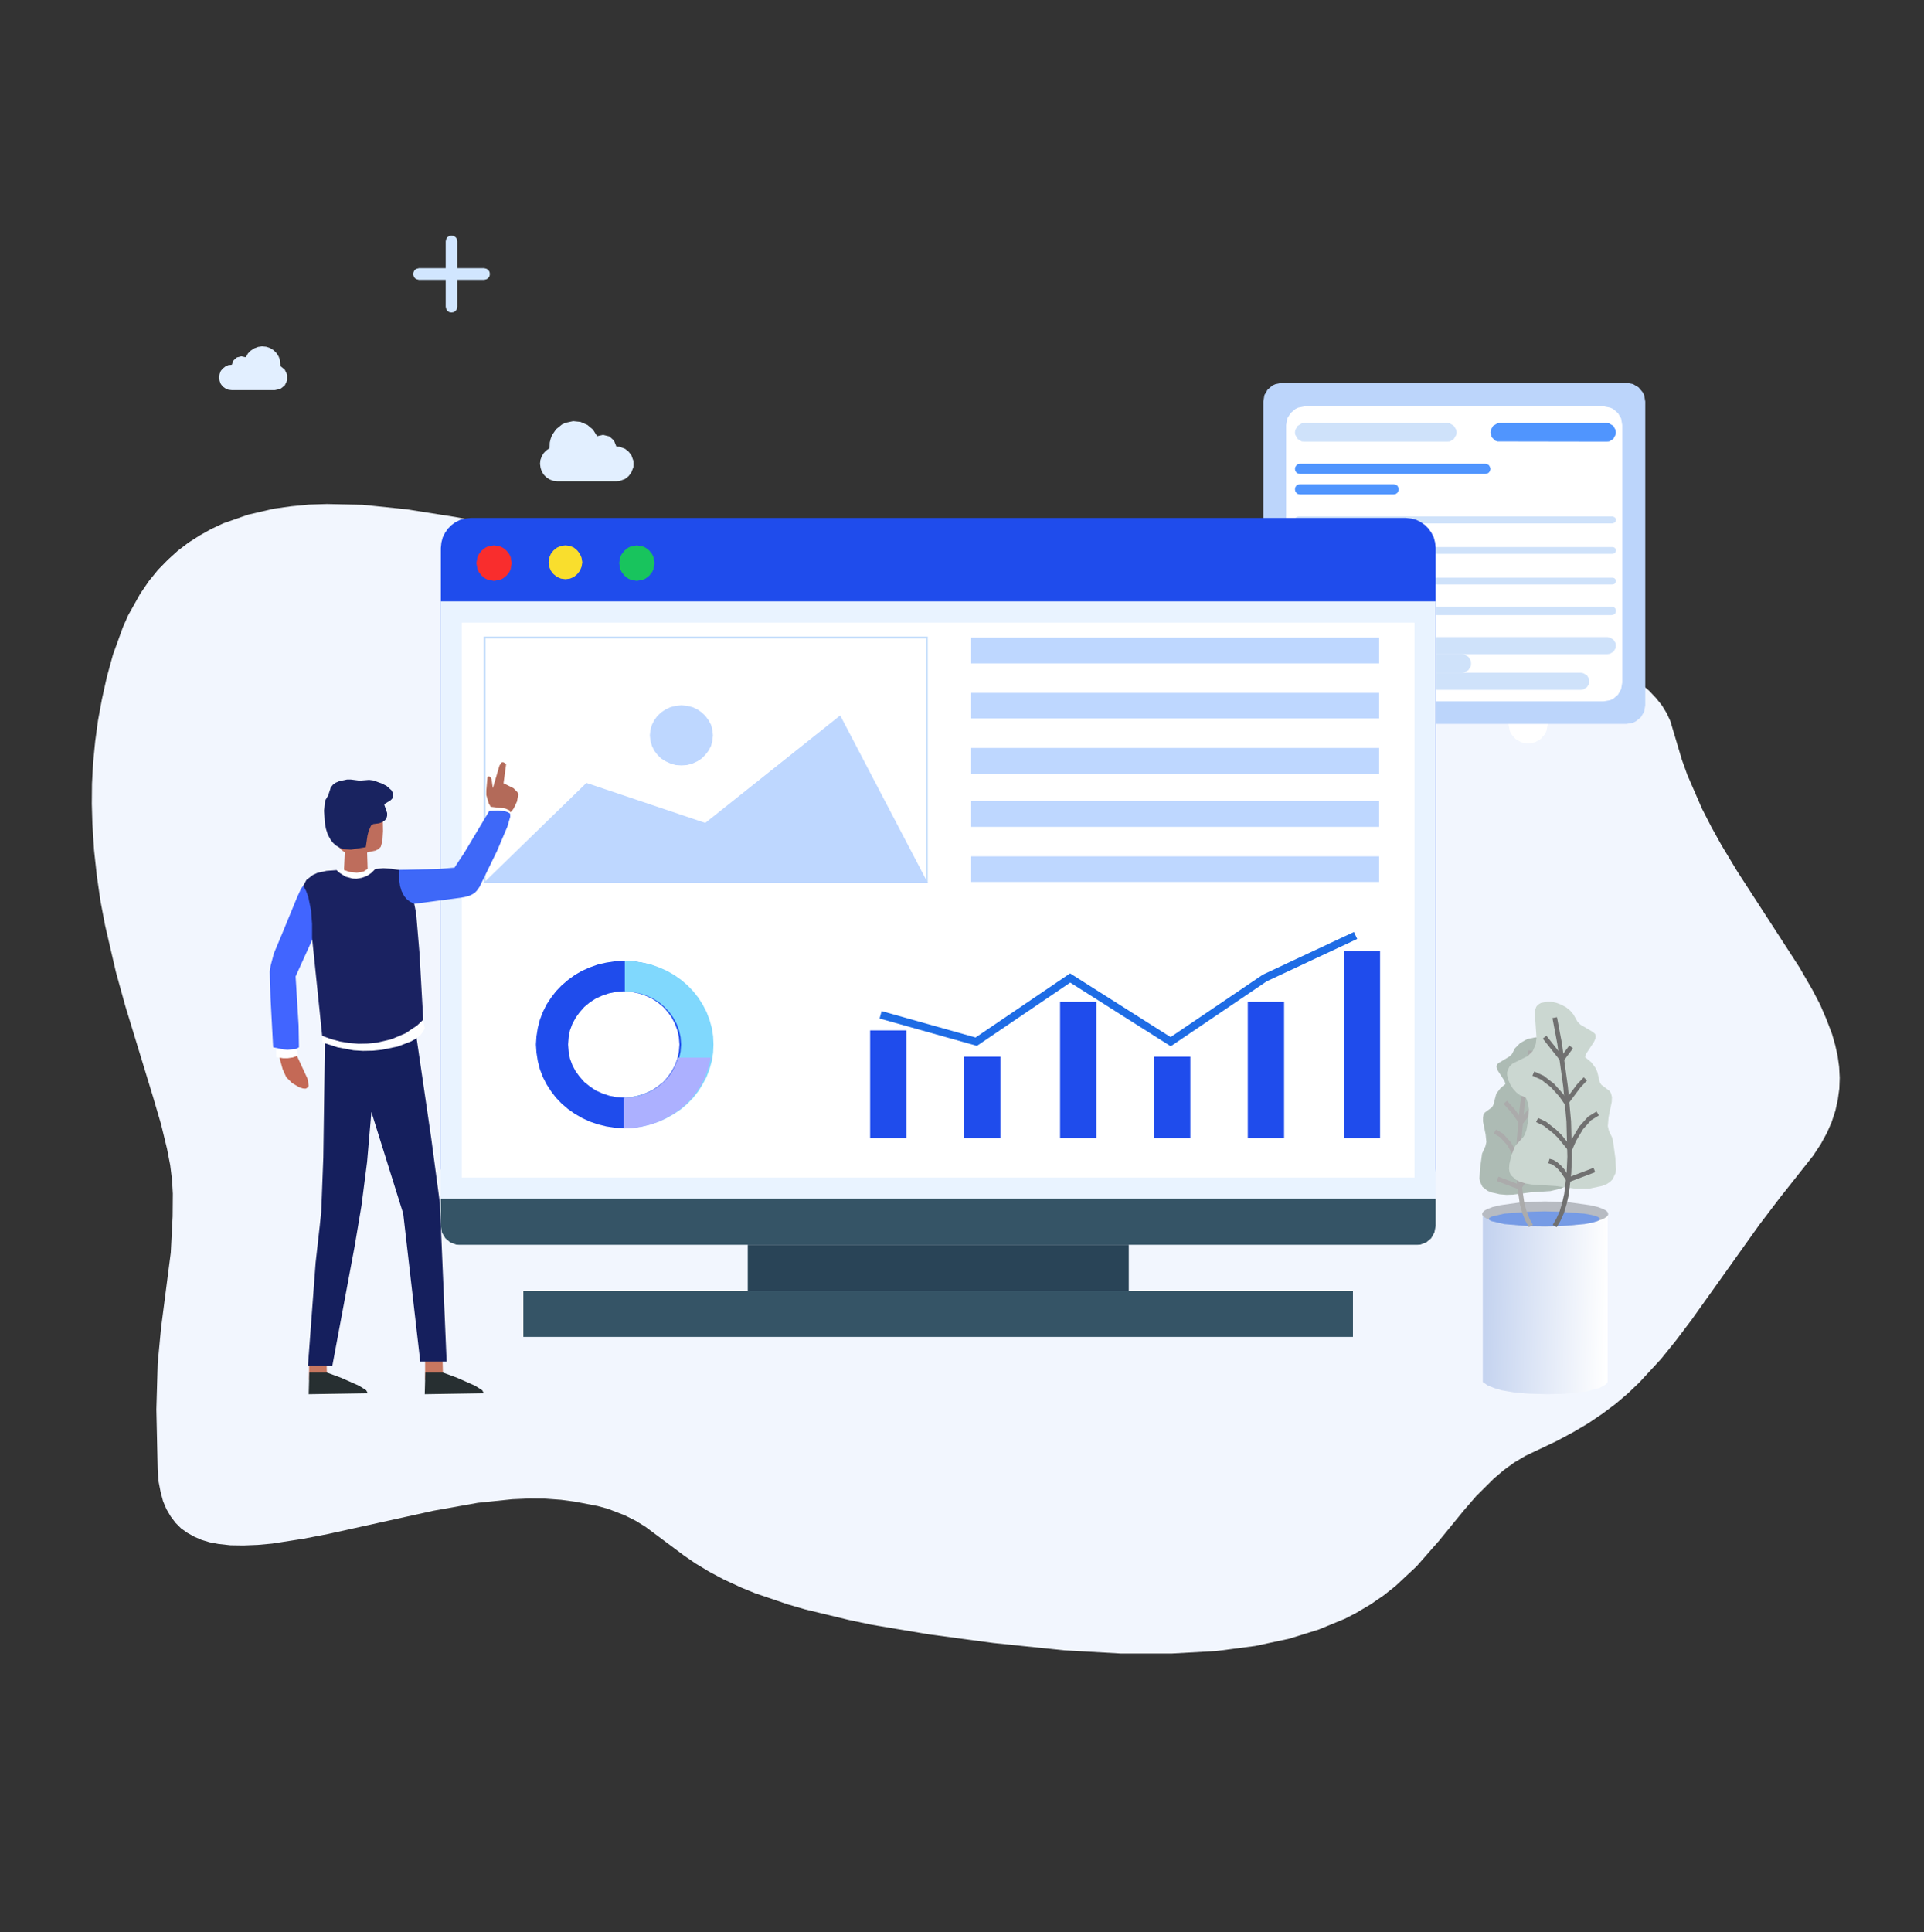 <svg width="250" height="251" viewBox="0 0 250 251" fill="none" xmlns="http://www.w3.org/2000/svg">
<rect x="0" y="0" width="250" height="251" fill="#333333" stroke="none"/>
<g clip-path="url(#clip0_694_303)">
<path d="M14.677 85.061L15.966 81.496L16.671 79.909L18.228 77.126L19.346 75.49L20.538 74.025L21.802 72.731L23.091 71.56L24.501 70.485L25.96 69.558L27.444 68.728L29 67.995L32.21 66.872L35.565 66.091L37.851 65.773L40.137 65.554L42.471 65.481L47.115 65.578L52.806 66.164L59.152 67.165L66.958 68.606L69.073 68.898L70.629 68.996L81.475 69.118L91.128 69.338L109.317 70.022L123.226 70.778L130.545 71.291L145.378 72.536L152.819 73.293L160.138 74.147L169.719 75.466L178.886 77.004L183.239 77.858L187.348 78.737L191.458 79.714L195.227 80.739L198.704 81.789L201.33 82.692L203.713 83.596L207.847 85.451L209.841 86.501L211.543 87.575L213.002 88.649L214.266 89.724L215.191 90.7L215.969 91.677L216.577 92.678L217.039 93.679L218.546 98.732L219.251 100.686L221.148 105.056L222.388 107.473L223.677 109.792L225.72 113.186L233.817 125.686L235.495 128.591L236.516 130.544L237.343 132.473L238.048 134.328L238.461 135.769L238.777 137.185L238.972 138.601L239.045 140.017L238.996 141.433L238.802 142.849L238.486 144.289L237.999 145.778L237.391 147.17L236.589 148.635L235.592 150.148L231.264 155.617L228.589 159.133L219.786 171.486L217.792 174.123L215.823 176.564L213.002 179.616L211.519 181.032L209.938 182.375L208.212 183.669L206.364 184.914L204.418 186.062L202.279 187.209L198.218 189.138L196.734 190.017L195.397 190.993L194.133 192.067L191.798 194.387L190.193 196.242L186.984 200.173L184.066 203.493L181.318 206.057L179.81 207.253L178.108 208.425L176.211 209.548L174.752 210.305L171.372 211.696L167.53 212.893L163.08 213.845L157.998 214.504L152.235 214.821H145.67L138.302 214.406L129.086 213.454L120.697 212.331L113.28 211.086L110.265 210.451L104.6 209.084L102.338 208.425L98.107 206.984L96.429 206.301L94.046 205.202L92.125 204.177L90.35 203.103L88.891 202.102L83.882 198.366L82.618 197.585L81.159 196.853L78.994 196.022L77.657 195.656L74.739 195.095L72.915 194.851L70.897 194.704L68.781 194.68L66.569 194.777L62.094 195.241L56.331 196.267L42.617 199.294L39.456 199.904L35.371 200.539L33.498 200.71L31.65 200.783L29.948 200.759L28.392 200.588L27.225 200.368L26.179 200.051L25.231 199.636L24.355 199.147L23.529 198.562L22.823 197.854L22.191 197.023L21.632 196.071L21.194 195.046L20.878 193.874L20.611 192.507L20.489 190.92L20.319 183.107L20.489 177.175L20.927 172.536L22.191 162.746L22.434 158.034L22.459 155.08L22.361 153.322L22.118 151.369L21.705 149.245L20.927 146.047L19.881 142.482L16.282 130.69L15.066 126.296L13.656 120.217L13.048 117.019L12.586 113.796L12.222 110.451L12.003 107.009L11.93 104.421L11.954 101.809L12.1 99.099L12.367 96.34L12.732 93.63L13.243 90.847L13.875 87.99L14.677 85.061Z" fill="#F2F6FE"/>
<path d="M57.913 39.847V36.355H54.435L54.144 36.282L53.901 36.136L53.755 35.892L53.682 35.599L53.755 35.306L53.901 35.062L54.144 34.915L54.435 34.842H57.913V31.351L57.986 31.058L58.132 30.814L58.375 30.667L58.666 30.594L58.958 30.667L59.202 30.814L59.372 31.058L59.42 31.351V34.842H62.898L63.214 34.915L63.432 35.062L63.603 35.306L63.651 35.599L63.603 35.892L63.432 36.136L63.214 36.282L62.898 36.355H59.42V39.847L59.372 40.14L59.202 40.384L58.958 40.555L58.666 40.603L58.375 40.555L58.132 40.384L57.986 40.14L57.913 39.847Z" fill="#D1E6FF"/>
<path d="M72.429 62.527L71.919 62.478L71.457 62.308L71.019 62.039L70.679 61.697L70.411 61.282L70.241 60.794L70.168 60.257L70.217 59.769L70.387 59.305L70.63 58.89L70.97 58.523L71.408 58.23L71.432 57.498L71.554 57.01L71.724 56.546L72.259 55.765L73.013 55.154L73.475 54.935L74.472 54.715L75.42 54.812L76.32 55.203L77.049 55.813L77.585 56.668L78.363 56.497L79.165 56.692L79.773 57.23L80.089 58.011L80.478 58.035L81.208 58.304L81.67 58.67L82.034 59.134L82.302 59.866L82.326 60.281L82.302 60.696L82.01 61.429L81.67 61.868L81.208 62.234L80.478 62.503L80.065 62.527H72.429Z" fill="#E2EFFF"/>
<path d="M30.118 50.687L29.681 50.638L29.292 50.467L28.951 50.223L28.684 49.881L28.538 49.49L28.465 49.051L28.538 48.587L28.684 48.196L28.951 47.879L29.292 47.61L29.656 47.44L30.118 47.391L30.337 46.829L30.775 46.438L31.358 46.292L31.942 46.414L32.21 45.926L32.574 45.56L33.012 45.267L33.523 45.071L34.033 44.998L34.593 45.047L35.103 45.218L35.565 45.511L35.93 45.877L36.222 46.341L36.392 46.829L36.441 47.562L37 48.025L37.316 48.685V49.417L37 50.076L36.416 50.54L35.711 50.687H30.118Z" fill="#E2EFFF"/>
<path d="M196.006 94.046L196.176 93.143L196.614 92.386L197.27 91.824L197.659 91.653L198.559 91.482L199.459 91.653L200.213 92.093L200.772 92.752L200.942 93.143L201.112 94.046L200.942 94.949L200.772 95.34L200.213 95.999L199.459 96.439L198.559 96.609L197.659 96.439L196.906 95.999L196.346 95.34L196.176 94.949L196.006 94.046Z" fill="white"/>
<path d="M211.35 49.734L212.202 49.905L212.907 50.32L213.442 50.955L213.636 51.321L213.782 52.176V91.605L213.636 92.459L213.199 93.191L212.566 93.704L212.202 93.899L211.35 94.046H166.584L165.733 93.899L165.003 93.46L164.468 92.825L164.298 92.459L164.152 91.605V52.176L164.298 51.321L164.712 50.613L165.344 50.076L165.733 49.905L166.584 49.734H211.35Z" fill="#BCD5FB"/>
<path d="M208.358 52.785L209.209 52.956L209.598 53.127L210.23 53.664L210.644 54.372L210.789 55.227V88.674L210.644 89.528L210.23 90.261L209.598 90.798L209.209 90.969L208.358 91.115H169.549L168.698 90.969L167.968 90.554L167.458 89.919L167.263 89.528L167.117 88.674V55.227L167.263 54.372L167.701 53.664L168.333 53.127L168.698 52.956L169.549 52.785H208.358Z" fill="white"/>
<path d="M188.055 54.959L188.396 55.008L188.906 55.325L189.222 55.838L189.271 56.18L189.222 56.497L188.906 57.034L188.396 57.352L188.055 57.376H169.478L169.137 57.352L168.626 57.034L168.31 56.497L168.262 56.18L168.31 55.838L168.626 55.325L169.137 55.008L169.478 54.959H188.055Z" fill="#CFE2FA"/>
<path d="M208.772 54.959L209.088 55.008L209.623 55.325L209.915 55.838L209.964 56.18L209.915 56.497L209.623 57.034L209.088 57.352L208.772 57.376L194.547 57.352L194.255 57.23L193.818 56.79L193.672 56.18L193.72 55.838L194.012 55.325L194.547 55.008L194.863 54.959H208.772Z" fill="#5095FE"/>
<path d="M192.991 60.258L193.259 60.307L193.478 60.453L193.599 60.673L193.672 60.917L193.599 61.185L193.478 61.381L193.259 61.527L192.991 61.576H168.918L168.651 61.527L168.456 61.381L168.31 61.185L168.262 60.917L168.31 60.673L168.456 60.453L168.651 60.307L168.918 60.258H192.991Z" fill="#5095FE"/>
<path d="M181.076 62.918L181.344 62.967L181.563 63.089L181.684 63.309L181.757 63.577L181.684 63.821L181.563 64.041L181.344 64.188L181.076 64.236H168.918L168.651 64.188L168.456 64.041L168.31 63.821L168.262 63.577L168.31 63.309L168.456 63.089L168.651 62.967L168.918 62.918H181.076Z" fill="#5095FE"/>
<path d="M209.527 67.094L209.745 67.167L209.916 67.314L209.989 67.533L209.916 67.777L209.745 67.924L209.527 67.997H168.699L168.481 67.924L168.31 67.777L168.262 67.533L168.31 67.314L168.481 67.167L168.699 67.094H209.527Z" fill="#CFE2FA"/>
<path d="M209.527 71.072L209.745 71.121L209.916 71.292L209.989 71.512L209.916 71.731L209.745 71.902L209.527 71.951H168.699L168.481 71.902L168.31 71.731L168.262 71.512L168.31 71.292L168.481 71.121L168.699 71.072H209.527Z" fill="#CFE2FA"/>
<path d="M209.527 75.051L209.745 75.1L209.916 75.27L209.989 75.49L209.916 75.71L209.745 75.881L209.527 75.93H168.699L168.481 75.881L168.31 75.71L168.262 75.49L168.31 75.27L168.481 75.1L168.699 75.051H209.527Z" fill="#CFE2FA"/>
<path d="M209.429 78.812L209.697 78.861L209.916 79.081L209.989 79.35L209.916 79.643L209.697 79.838L209.429 79.911H168.821L168.529 79.838L168.335 79.643L168.262 79.35L168.335 79.081L168.529 78.861L168.821 78.812H209.429Z" fill="#CFE2FA"/>
<path d="M208.87 82.766L209.162 82.814L209.648 83.107L209.94 83.571L209.964 83.889L209.94 84.182L209.648 84.67L209.162 84.939L208.87 84.987H169.356L169.064 84.939L168.578 84.67L168.31 84.182L168.262 83.889L168.31 83.571L168.578 83.107L169.064 82.814L169.356 82.766H208.87Z" fill="#CFE2FA"/>
<path d="M189.952 84.988L190.268 85.037L190.803 85.33L191.119 85.867L191.143 86.209L191.119 86.526L190.803 87.064L190.268 87.356L189.952 87.405H169.478L169.137 87.356L168.626 87.064L168.31 86.526L168.262 86.209L168.31 85.867L168.626 85.33L169.137 85.037L169.478 84.988H189.952Z" fill="#CFE2FA"/>
<path d="M205.417 87.406L205.709 87.455L206.195 87.724L206.487 88.212L206.511 88.505L206.487 88.822L206.195 89.286L205.709 89.579L205.417 89.628H169.356L169.064 89.579L168.578 89.286L168.31 88.822L168.262 88.505L168.31 88.212L168.578 87.724L169.064 87.455L169.356 87.406H205.417Z" fill="#CFE2FA"/>
<path d="M182.657 67.287L183.362 67.36L184.018 67.531L184.602 67.824L185.161 68.215L185.623 68.679L186.012 69.24L186.304 69.826L186.474 70.485L186.547 71.193V151.833L186.474 152.541L186.304 153.2L186.012 153.811L185.623 154.348L185.161 154.836L184.602 155.202L184.018 155.495L183.362 155.69L182.657 155.739H61.172L60.467 155.69L59.81 155.495L59.202 155.202L58.667 154.836L58.205 154.348L57.816 153.811L57.524 153.2L57.354 152.541L57.281 151.833V71.193L57.354 70.485L57.524 69.826L57.816 69.24L58.205 68.679L58.667 68.215L59.202 67.824L59.81 67.531L60.467 67.36L61.172 67.287H182.657Z" fill="#1F4CEC"/>
<path d="M57.281 78.129H186.547V155.741H57.281V78.129Z" fill="#E9F3FF"/>
<path d="M186.547 155.74V159.28L186.377 160.135L185.964 160.867L185.331 161.404L184.553 161.697L184.116 161.722H59.713L59.275 161.697L58.497 161.404L57.865 160.867L57.427 160.135L57.281 159.28V155.74H186.547Z" fill="#355466"/>
<path d="M97.16 161.722H146.668V167.703H97.16V161.722Z" fill="#294457"/>
<path d="M68.004 167.703H175.799V173.685H68.004V167.703Z" fill="#355466"/>
<path d="M61.9 73.147L62.046 72.365L62.217 71.999L62.581 71.535L63.043 71.169L63.384 70.998L64.186 70.852L64.989 70.998L65.353 71.169L65.815 71.535L66.18 71.999L66.35 72.365L66.496 73.147L66.35 73.952L66.18 74.318L65.815 74.782L65.353 75.148L64.989 75.319L64.186 75.466L63.384 75.319L63.043 75.148L62.581 74.782L62.217 74.318L62.046 73.952L61.9 73.147Z" fill="#F92D2D"/>
<path d="M71.287 73.049L71.36 72.463L71.579 71.95L71.919 71.511L72.381 71.144L72.892 70.925L73.476 70.852L74.059 70.925L74.57 71.144L75.007 71.511L75.348 71.95L75.567 72.463L75.664 73.049L75.567 73.635L75.348 74.147L75.007 74.587L74.57 74.953L74.059 75.173L73.476 75.246L72.892 75.173L72.381 74.953L71.919 74.587L71.579 74.147L71.36 73.635L71.287 73.049Z" fill="#F9DE2D"/>
<path d="M80.455 73.147L80.601 72.365L80.771 71.999L81.136 71.535L81.598 71.169L81.938 70.998L82.741 70.852L83.543 70.998L83.908 71.169L84.37 71.535L84.735 71.999L84.905 72.365L85.051 73.147L84.905 73.952L84.735 74.318L84.37 74.782L83.908 75.148L83.543 75.319L82.741 75.466L81.938 75.319L81.598 75.148L81.136 74.782L80.771 74.318L80.601 73.952L80.455 73.147Z" fill="#18C45D"/>
<path d="M60.006 80.887H183.801V152.981H60.006V80.887Z" fill="white"/>
<path d="M120.43 114.579H62.971V82.816H120.43V114.579Z" fill="white"/>
<path d="M63.093 82.938V114.456H120.309V82.938H63.093ZM62.85 82.693H120.552V114.7H62.85V82.693Z" fill="#C5DEFB"/>
<path d="M91.64 106.912L109.172 92.947L120.552 114.7H62.85L76.199 101.712L91.64 106.912Z" fill="#BED7FF"/>
<path d="M84.441 95.535L84.514 94.827L84.709 94.168L85.001 93.582L85.414 93.02L85.9 92.557L86.484 92.166L87.116 91.873L87.797 91.702L88.551 91.629L89.28 91.702L89.986 91.873L90.618 92.166L91.177 92.557L91.663 93.02L92.077 93.582L92.393 94.168L92.563 94.827L92.636 95.535L92.563 96.243L92.393 96.902L92.077 97.513L91.663 98.05L91.177 98.538L90.618 98.904L89.986 99.197L89.28 99.393L88.551 99.441L87.797 99.393L87.116 99.197L86.484 98.904L85.9 98.538L85.414 98.05L85.001 97.513L84.709 96.902L84.514 96.243L84.441 95.535Z" fill="#BED7FF"/>
<path d="M126.193 114.578V111.258H179.203V114.578H126.193ZM126.193 107.425V104.08H179.203V107.425H126.193ZM126.193 100.516V97.171H179.203V100.516H126.193ZM126.193 93.338V90.018H179.203V93.338H126.193ZM126.193 86.185V82.84H179.203V86.185H126.193Z" fill="#BED7FF"/>
<path d="M113.062 133.865H117.78V147.855H113.062V133.865Z" fill="#1F4CEC"/>
<path d="M125.27 137.283H129.987V147.855H125.27V137.283Z" fill="#1F4CEC"/>
<path d="M137.744 130.154H142.462V147.854H137.744V130.154Z" fill="#1F4CEC"/>
<path d="M149.951 137.283H154.669V147.855H149.951V137.283Z" fill="#1F4CEC"/>
<path d="M162.135 130.154H166.852V147.854H162.135V130.154Z" fill="#1F4CEC"/>
<path d="M174.631 123.538H179.324V147.855H174.631V123.538Z" fill="#1F4CEC"/>
<path d="M114.424 131.839L126.85 135.33L139.056 127.054L152.114 135.33L164.345 127.054L176.139 121.536" stroke="#1E6CE5"/>
<path d="M81.039 146.561L79.896 146.512L78.778 146.341L77.683 146.072L76.614 145.706L75.617 145.242L74.693 144.705L73.817 144.095L72.99 143.387L72.237 142.605L71.604 141.775L71.021 140.872L70.534 139.92L70.145 138.895L69.878 137.845L69.708 136.771L69.635 135.696L69.708 134.622L69.878 133.548L70.145 132.498L70.534 131.473L71.021 130.496L71.604 129.617L72.237 128.787L72.99 128.006L73.817 127.298L74.693 126.663L75.617 126.126L76.614 125.687L77.708 125.296L78.802 125.052L79.921 124.881L81.039 124.832L82.182 124.881L83.301 125.052L84.395 125.296L85.489 125.687L86.486 126.126L87.41 126.663L88.285 127.298L89.112 128.006L89.842 128.787L90.498 129.617L91.058 130.496L91.544 131.473L91.933 132.498L92.225 133.548L92.395 134.622L92.444 135.696L92.395 136.771L92.225 137.845L91.933 138.895L91.544 139.92L91.058 140.872L90.498 141.775L89.842 142.605L89.112 143.387L88.285 144.095L87.41 144.705L86.486 145.242L85.489 145.706L84.395 146.072L83.301 146.341L82.182 146.512L81.039 146.561ZM81.039 128.787L80.042 128.86L79.118 129.056L78.243 129.349L77.392 129.739L76.638 130.228L75.933 130.813L75.325 131.497L74.814 132.205L74.376 133.011L74.06 133.865L73.89 134.744L73.817 135.696L73.89 136.648L74.06 137.527L74.376 138.382L74.79 139.163L75.325 139.896L75.933 140.579L76.638 141.141L77.392 141.653L78.243 142.044L79.118 142.337L80.042 142.532L81.039 142.581L82.036 142.532L82.984 142.337L83.86 142.044L84.711 141.653L85.465 141.141L86.17 140.579L86.778 139.896L87.288 139.163L87.702 138.382L88.018 137.527L88.213 136.648L88.285 135.696L88.213 134.744L88.018 133.865L87.702 133.011L87.288 132.205L86.778 131.497L86.17 130.813L85.465 130.228L84.711 129.739L83.86 129.349L82.984 129.056L82.036 128.86L81.039 128.787Z" fill="#1F4CEC"/>
<path d="M81.184 146.561V142.581L82.132 142.532L83.056 142.361L83.956 142.068L84.807 141.678L85.609 141.165L86.339 140.579L86.971 139.896L87.506 139.163L87.919 138.357L88.235 137.503L88.43 136.624L88.503 135.696L88.43 134.744L88.235 133.865L87.919 133.011L87.481 132.205L86.971 131.497L86.339 130.813L85.658 130.228L84.88 129.739L84.029 129.349L83.129 129.056L82.181 128.86L81.184 128.787V124.832L82.326 124.881L83.469 125.052L84.564 125.296L85.658 125.687L86.655 126.126L87.603 126.663L88.503 127.298L89.33 128.006L90.083 128.787L90.74 129.617L91.299 130.496L91.81 131.473L92.199 132.498L92.491 133.548L92.661 134.622L92.71 135.696L92.661 136.771L92.491 137.845L92.199 138.895L91.81 139.92L91.299 140.872L90.74 141.775L90.083 142.605L89.33 143.387L88.503 144.095L87.603 144.705L86.655 145.242L85.658 145.706L84.564 146.072L83.469 146.341L82.326 146.512L81.184 146.561Z" fill="#80D8FD"/>
<path d="M81.061 146.609V142.63L82.009 142.581L82.933 142.41L83.833 142.117L84.684 141.727L85.462 141.214L86.191 140.604L86.848 139.92L87.383 139.139L87.796 138.284L88.112 137.405H92.368L92.173 138.284L91.59 139.969L91.103 140.921L90.544 141.8L89.887 142.654L89.158 143.411L88.331 144.144L87.431 144.754L86.507 145.291L85.51 145.755L84.441 146.121L83.322 146.39L82.203 146.561L81.061 146.609Z" fill="#ACB0FF"/>
<path d="M42.496 179.275H40.162V175.906L42.423 176.346L42.496 179.275Z" fill="#C77760"/>
<path d="M40.186 178.323L40.113 181.131L47.797 181.009L47.578 180.618L46.654 180.032L44.344 179.007L42.496 178.323H40.186Z" fill="#272F31"/>
<path d="M57.573 179.275H55.238V175.906L57.5 176.346L57.573 179.275Z" fill="#C77760"/>
<path d="M55.262 178.323L55.19 181.131L62.873 181.009L62.655 180.618L61.731 180.032L59.42 179.007L57.572 178.323H55.262Z" fill="#272F31"/>
<path d="M41.548 159.256L41.013 164.041L40.016 177.42L43.177 177.469L46.07 161.99L46.97 156.644L47.7 150.955L48.259 144.461L52.393 157.669L54.605 176.883H58.034L57.159 156.326L56.04 147.928L53.9 133.279L42.228 135.013L42.01 150.394L41.742 157.425L41.548 159.256Z" fill="#151F5D"/>
<path d="M49.476 110.014L49.184 110.307L48.795 110.502L47.701 110.746L47.847 115.287H44.589L44.807 110.746L44.321 110.38L43.932 109.916L43.616 109.403L43.3 108.402L43.275 106.474L43.47 105.131L43.64 104.545L44.005 103.886L44.345 103.715L46.68 104.203L49.719 105.058L49.768 107.963L49.695 109.232L49.476 110.014Z" fill="#BE6D5C"/>
<path d="M44.15 110.136L44.539 110.307L45.609 110.38L47.53 110.062L47.749 108.573L47.895 107.987L48.211 107.255L48.503 107.06L49.256 106.962L49.645 106.815L49.962 106.62L50.205 106.352L50.302 105.985V105.619L49.937 104.569L49.986 104.447L50.764 103.959L50.959 103.764L51.056 103.52L51.105 103.178L50.886 102.689L50.229 102.104L49.67 101.811L48.527 101.396L47.968 101.322L46.727 101.42L45.585 101.273H45.098L44.077 101.493L43.615 101.688L43.25 101.957L42.983 102.299L42.642 103.349L42.278 103.959L42.229 104.203L42.107 105.326L42.205 106.864L42.351 107.67L42.594 108.427L42.983 109.135L43.299 109.525L43.688 109.867L44.15 110.136Z" fill="#192360"/>
<path d="M47.821 112.844H49.182L48.769 113.405L48.015 114.089L47.505 114.382L46.945 114.577L46.289 114.626L45.608 114.553L44.392 114.089L43.882 113.796L42.836 113.039L44.66 113.015L45.365 113.259L46.362 113.381L47.237 113.234L47.821 112.844Z" fill="white"/>
<path d="M41.889 135.428L43.858 136.062L45.95 136.453L47.165 136.526L48.454 136.502L49.621 136.38L51.664 135.965L53.39 135.306L54.047 134.939L54.606 134.5L54.971 134.036L55.19 133.572L54.898 132.327L54.533 131.692L41.889 134.451V135.428Z" fill="white"/>
<path d="M37.196 139.944L37.95 140.701L38.898 141.263L39.36 141.409L39.725 141.434L40.041 141.238L40.114 141.043L39.968 140.164L38.558 137.112L38.071 134.793L36.15 135.281V136.282L36.394 137.698L36.734 138.919L37.196 139.944Z" fill="#C46956"/>
<path d="M35.883 137.332L36.782 137.479H37.39L38.047 137.381L38.728 137.137L38.387 135.477L35.883 136.136V137.332Z" fill="white"/>
<path d="M36.635 121.364L35.59 123.854L35.152 125.515L35.055 126.247L35.152 129.641L35.492 136.062L36.806 136.33L37.365 136.379L38.435 136.281L38.848 136.062L38.799 133.205L38.41 126.857L41.182 120.754V120.607L40.745 118.605L40.234 116.945L39.772 115.554L39.456 114.992L39.115 115.456L38.581 116.628L36.635 121.364Z" fill="#4165FF"/>
<path d="M63.19 102.688L63.335 101.027L63.433 100.881L63.578 100.856L63.724 100.954L63.87 101.223L64.04 102.395L64.892 99.489L65.135 99.074L65.305 99.025L65.451 99.05L65.767 99.269L65.427 101.76L66.715 102.395L67.25 102.932L67.348 103.225L67.177 104.128L66.764 105.007L66.521 105.349L65.767 106.032L64.794 106.301L63.919 105.08L63.506 104.372L63.19 103.298V102.688Z" fill="#B36A59"/>
<path d="M63.724 104.812L65.645 105.032L66.229 105.301L66.326 105.643L66.108 106.082L65.451 106.839L63.457 105.862L63.579 105.301L63.724 104.812Z" fill="white"/>
<path d="M59.055 112.723L60.368 110.721L63.578 105.35L64.696 105.301L65.596 105.398L65.985 105.521L66.277 105.691L66.301 106.106L65.936 107.376L64.575 110.574L62.313 115.213L61.949 115.726L61.657 116.019L61.195 116.287L60.636 116.482L59.882 116.629L52.781 117.557L49.863 113.992L51.736 113.016L57.012 112.894L59.055 112.723Z" fill="#3E68F8"/>
<path d="M39.408 115.067L39.773 115.751L40.065 116.557L40.429 118.339L40.551 120.048V121.854L41.864 134.574L43.007 134.989L44.174 135.307L45.366 135.502L46.581 135.6L47.773 135.575L48.989 135.453L50.861 135.014L52.709 134.232L54.193 133.231L54.995 132.475L54.509 123.832L54.071 118.632L53.828 117.436L53.269 117.143L52.831 116.801L52.515 116.41L52.174 115.751L51.98 115.092L51.883 114.408L51.907 113.041L50.861 112.87L49.816 112.797L48.77 112.895L48.259 113.407L47.676 113.798L47.019 114.042L46.338 114.164L45.828 114.14L44.904 113.896L44.101 113.383L43.736 113.041L42.423 113.139L41.232 113.407L40.648 113.676L39.822 114.311L39.408 115.067Z" fill="#1A2261"/>
<path d="M208.893 157.62V179.544L208.65 179.861L207.823 180.325L206.121 180.765L203.227 181.082L201.112 181.131L198.51 181.058L196.686 180.887L195.105 180.618L194.133 180.325L193.33 180.008L192.674 179.544V157.62H208.893Z" fill="url(#paint0_linear_694_303)"/>
<path d="M192.578 157.718L192.651 157.522L192.846 157.303L193.235 157.083L193.94 156.814L194.985 156.57L197.587 156.204L200.773 156.082L203.958 156.204L206.56 156.57L207.63 156.814L208.335 157.083L208.724 157.303L208.919 157.522L208.967 157.718L208.919 157.913L208.724 158.108L208.335 158.353L207.63 158.597L206.56 158.865L203.958 159.207L200.773 159.329L197.587 159.207L194.985 158.865L193.94 158.597L193.235 158.353L192.846 158.108L192.651 157.913L192.578 157.718Z" fill="#B7BBC2"/>
<path d="M193.453 158.353L193.526 158.23L193.794 158.06L195.471 157.669L198.705 157.425L200.675 157.376L202.645 157.425L205.854 157.669L206.9 157.864L207.557 158.06L207.824 158.23L207.897 158.353L207.824 158.499L207.557 158.645L206.9 158.841L205.854 159.036L202.645 159.305L200.675 159.329L198.705 159.305L195.471 159.036L193.794 158.645L193.526 158.499L193.453 158.353Z" fill="#769BE5"/>
<path d="M203.908 152.518L203.689 151.639L203.325 150.662L202.376 149.563L202.157 149.148L201.841 147.83L201.768 146.365L201.987 145.438L202.157 145.218L202.741 144.974L203.13 144.681L203.787 143.826L204.03 143.289L204.127 142.459L203.908 141.873L203.568 141.531L201.914 140.726L201.331 140.164L201.015 139.407L200.917 138.699L201.112 136.062L201.063 135.574L200.942 135.306L200.747 135.086L200.455 134.915L199.993 134.793L199.507 134.769L198.461 134.988L197.537 135.501L196.856 136.185L196.443 136.966L196.127 137.259L194.741 138.089L194.522 138.284L194.449 138.528L194.498 138.821L194.668 139.163L195.495 140.433L195.616 140.823L194.96 141.385L194.425 142.093L194.036 143.558L193.866 143.851L192.942 144.534L192.771 144.778L192.698 145.193V145.706L193.039 147.391L193.136 148.367L193.014 148.904L192.577 149.881L192.309 151.834L192.236 153.128L192.309 153.519L192.625 154.178L193.258 154.69L193.793 154.91L194.862 155.154L195.738 155.228L196.589 155.203L198.875 154.91L201.452 154.739L202.79 154.422L203.179 154.227L203.738 153.714L203.884 153.396L203.933 153.006L203.908 152.518Z" fill="#ADBBB4"/>
<path d="M198.922 136.502L198.29 140.115L197.779 143.826L197.39 148.123L197.293 150.345L197.415 153.885L197.779 156.375L198.095 157.522L198.484 158.475L198.922 159.28" stroke="#ABABAB" stroke-width="0.6"/>
<path d="M200.044 138.65L198.147 141.043L197.15 139.7" stroke="#ABABAB" stroke-width="0.6"/>
<path d="M201.282 142.63L200.504 142.947L199.823 143.387L199.191 143.924L198.68 144.461L197.659 145.779L196.564 144.266L195.592 143.216" stroke="#ABABAB" stroke-width="0.6"/>
<path d="M200.87 147.684L200.213 147.977L198.949 148.929L198.414 149.466L197.271 150.857L196.833 149.881L196.055 148.562L195.131 147.537L194.256 147" stroke="#ABABAB" stroke-width="0.6"/>
<path d="M199.581 152.176L199.167 152.298L198.413 152.884L197.441 154.227L194.596 153.152" stroke="#ABABAB" stroke-width="0.6"/>
<path d="M196.126 151.224L196.369 150.174L196.807 149.026L197.001 148.733L197.95 147.708L198.144 147.366L198.339 146.805L198.582 145.486L198.655 144.095L198.582 143.46L198.314 142.703L198.144 142.532L197.512 142.288L197.025 141.922L196.612 141.458L196.247 140.896L195.98 140.286L195.834 139.676V139.261L196.126 138.577L196.515 138.187L198.484 137.21L199.165 136.551L199.554 135.647L199.652 134.817L199.433 131.668L199.506 131.106L199.627 130.789L199.846 130.521L200.211 130.301L201.062 130.13H201.524L202.205 130.276L202.861 130.521L203.494 130.862L204.029 131.302L204.442 131.79L204.977 132.742L205.342 133.108L206.995 134.085L207.263 134.329L207.336 134.622L207.287 134.964L207.117 135.354L206.12 136.868L205.95 137.332L206.776 138.016L207.336 138.772L207.554 139.285L207.871 140.604L208.065 140.921L209.159 141.751L209.33 142.044L209.451 142.532L209.427 143.143L209.013 145.145L208.916 146.316L209.062 146.927L209.451 147.732L209.573 148.123L209.889 150.418L209.986 151.956L209.913 152.42L209.524 153.226L209.208 153.543L208.77 153.836L208.138 154.08L206.509 154.422L204.807 154.446L202.108 154.08L199.019 153.885L198.168 153.738L197.415 153.494L196.977 153.274L196.32 152.664L196.15 152.298L196.077 151.834L196.126 151.224Z" fill="#CBD7D1"/>
<path d="M202.014 132.205L202.646 135.55L203.424 141.165L203.837 145.682L203.959 150.271L203.862 152.42L203.546 155.154L203.278 156.326L202.938 157.474L202.5 158.45L202.014 159.28" stroke="#707070" stroke-width="0.6"/>
<path d="M200.697 134.744L202.959 137.601L204.15 136.014" stroke="#707070" stroke-width="0.6"/>
<path d="M199.238 139.48L200.43 140.018L201.719 141.019L202.861 142.288L203.518 143.24L205.123 141.092L205.998 140.164" stroke="#707070" stroke-width="0.6"/>
<path d="M199.725 145.511L200.746 145.999L201.986 146.976L202.643 147.61L204.004 149.271L204.515 148.099L205.439 146.536L206.533 145.315L207.603 144.656" stroke="#707070" stroke-width="0.6"/>
<path d="M201.258 150.833L201.744 150.98L202.206 151.272L202.644 151.663L203.033 152.103L203.811 153.274L207.167 152.005" stroke="#707070" stroke-width="0.6"/>
</g>
<defs>
<linearGradient id="paint0_linear_694_303" x1="192.674" y1="167.448" x2="208.906" y2="167.884" gradientUnits="userSpaceOnUse">
<stop stop-color="#C3D2EF"/>
<stop offset="1" stop-color="white"/>
</linearGradient>
<clipPath id="clip0_694_303">
<rect width="249" height="250" fill="white" transform="translate(0.988 0.418)"/>
</clipPath>
</defs>
</svg>
